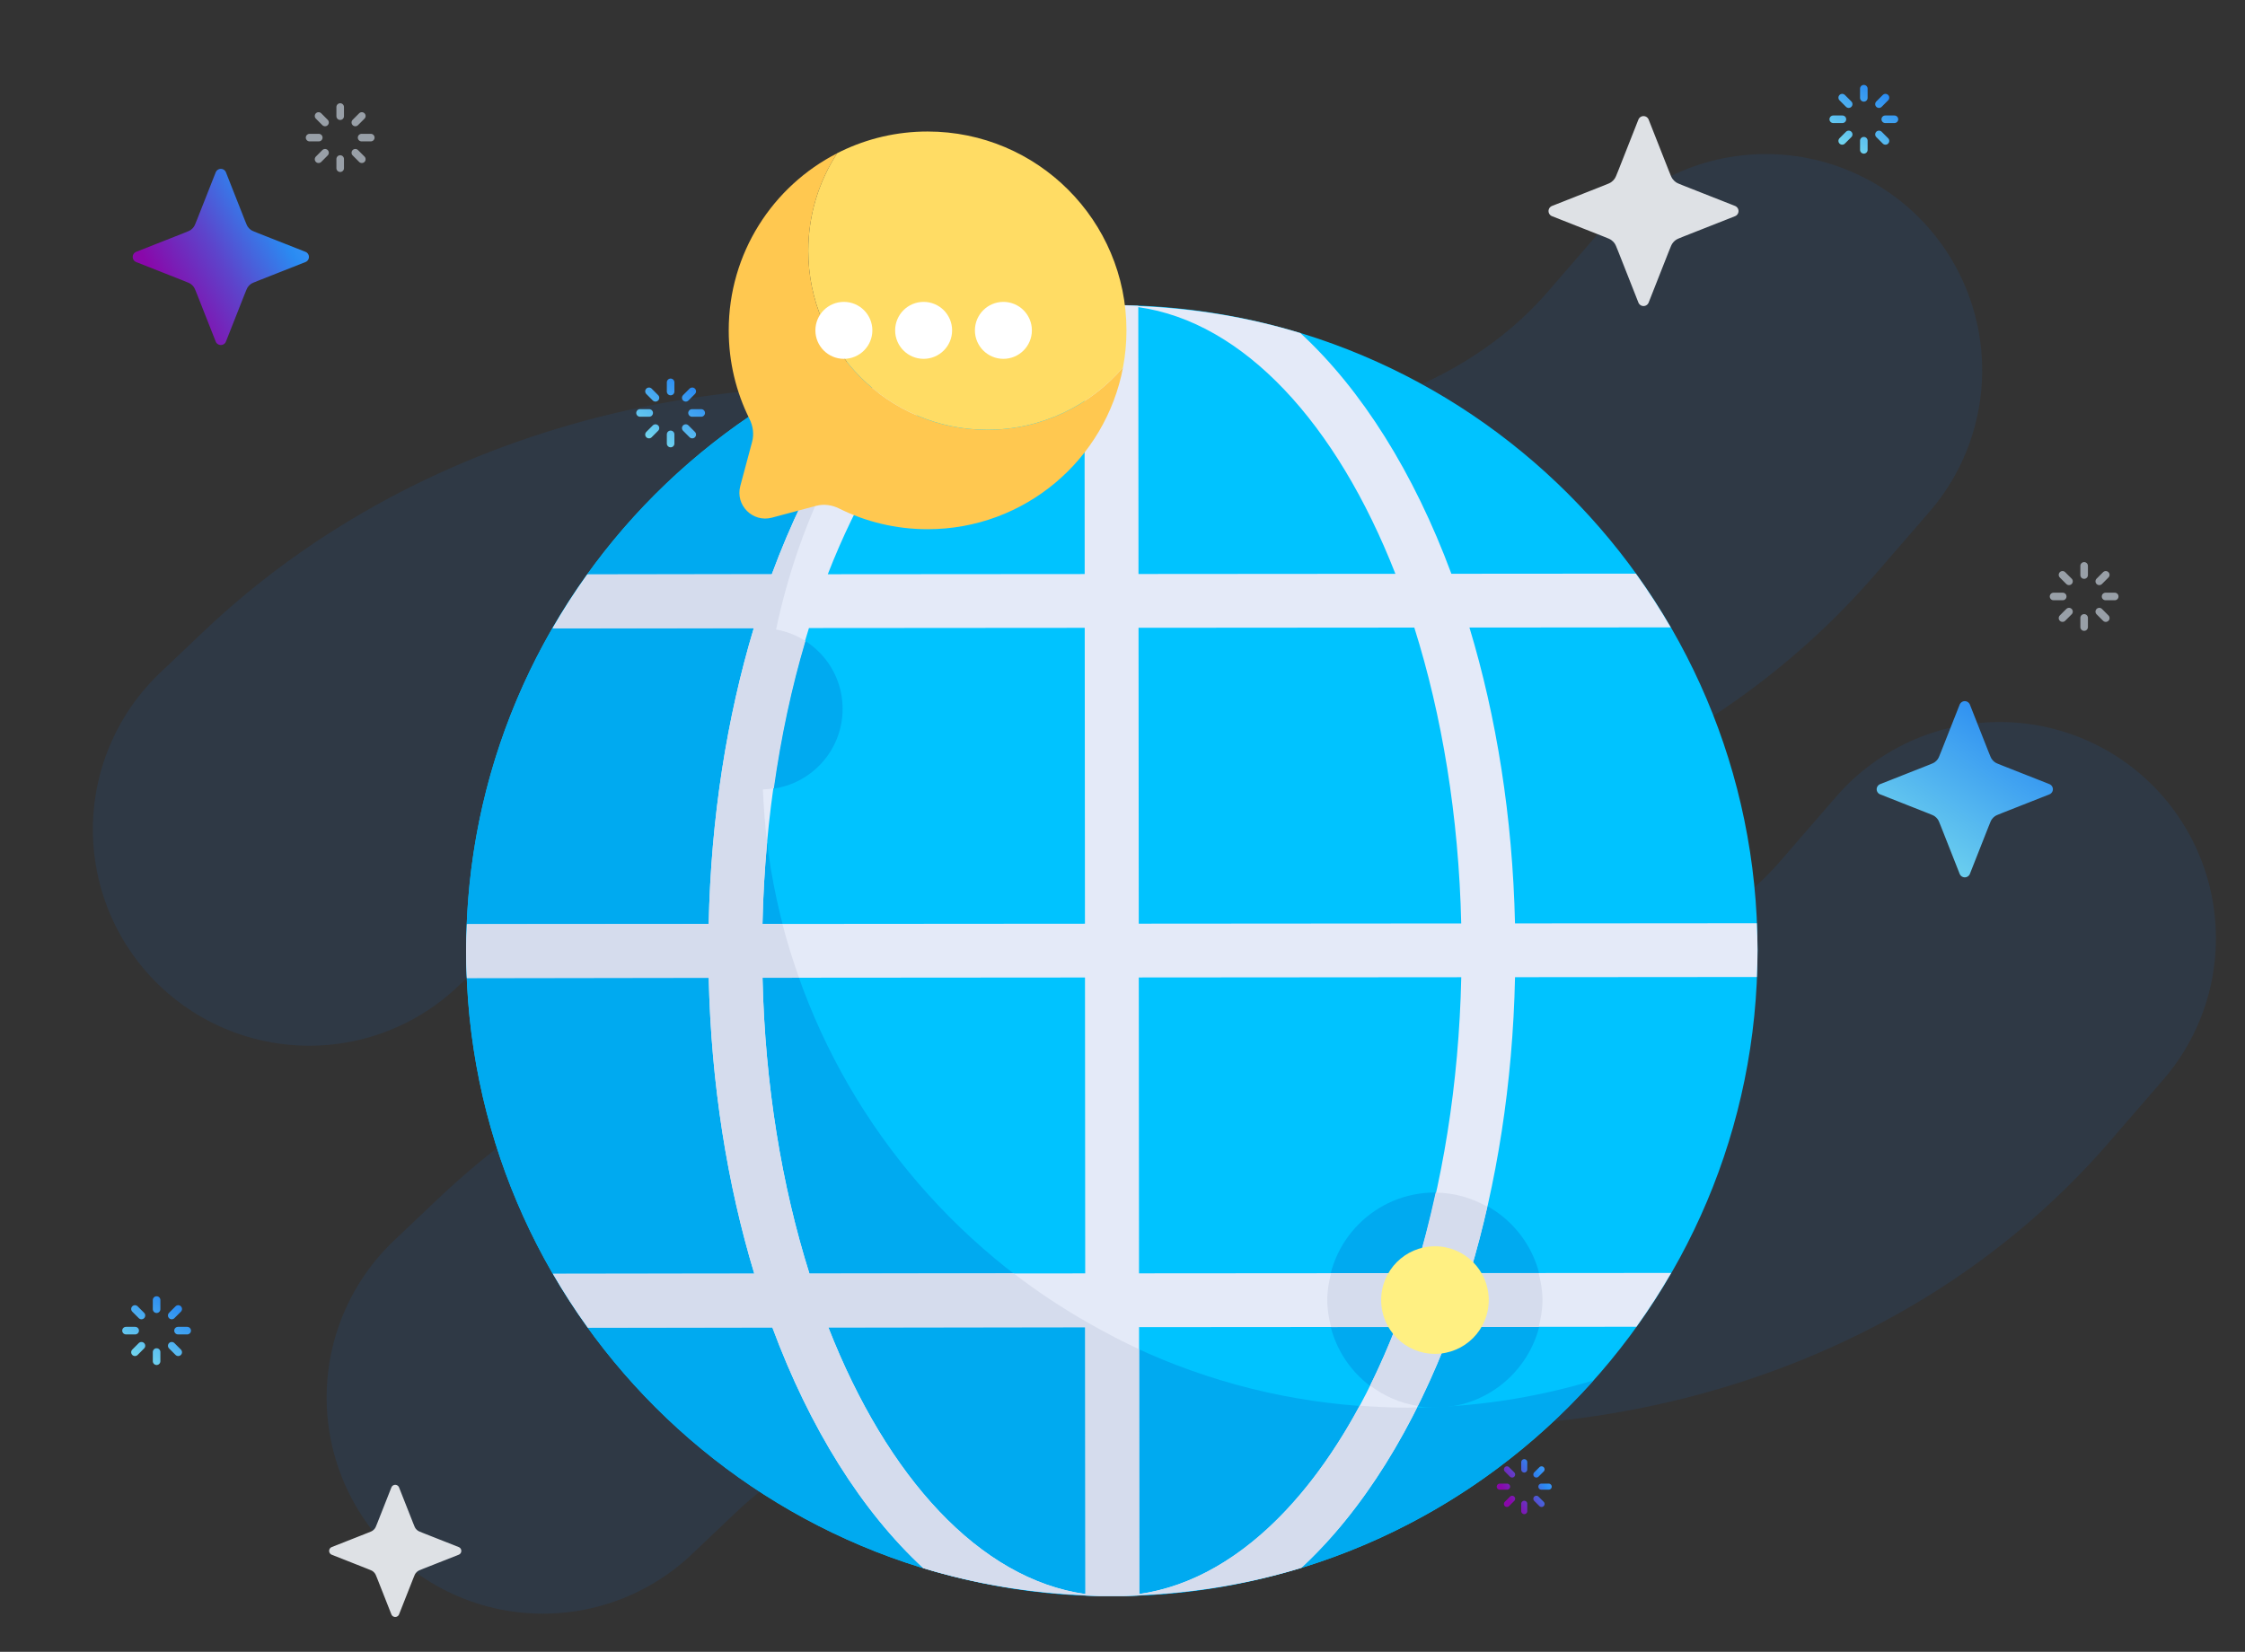 <svg width="231" height="170" viewBox="0 0 231 170" fill="none" xmlns="http://www.w3.org/2000/svg">
<rect x="0" y="0" width="231" height="170" fill="#333333" stroke="none"/>
<g clip-path="url(#clip0_3801_15850)">
<g clip-path="url(#clip1_3801_15850)">
<path d="M205.752 96.561L200.127 103.057C185.124 120.384 159.818 128.038 133.881 123.094V123.094L128.708 122.092C102.754 117.067 77.171 123.599 60.369 139.541L55.864 143.816" stroke="#0A73EB" stroke-opacity="0.1" stroke-width="44.512" stroke-linecap="round"/>
<path d="M181.7 38.11L176.075 44.606C161.072 61.933 135.766 69.587 109.829 64.643V64.643L104.656 63.641C78.702 58.616 53.119 65.148 36.318 81.09L31.812 85.365" stroke="#0A73EB" stroke-opacity="0.1" stroke-width="44.512" stroke-linecap="round"/>
<path d="M22.722 17.943L24.644 22.818C24.822 23.268 24.91 23.493 25.046 23.683C25.167 23.851 25.314 23.998 25.482 24.119C25.672 24.255 25.897 24.343 26.347 24.521L31.222 26.443L26.347 28.366C25.897 28.543 25.672 28.632 25.482 28.768C25.314 28.888 25.167 29.036 25.046 29.204C24.91 29.394 24.822 29.619 24.644 30.069L22.722 34.943L20.799 30.069C20.622 29.619 20.533 29.394 20.397 29.204C20.277 29.036 20.129 28.888 19.961 28.768C19.771 28.632 19.546 28.543 19.096 28.366L14.222 26.443L19.096 24.521C19.546 24.343 19.771 24.255 19.961 24.119C20.129 23.998 20.277 23.851 20.397 23.683C20.533 23.493 20.622 23.268 20.799 22.818L22.722 17.943Z" fill="url(#paint0_linear_3801_15850)" stroke="url(#paint1_linear_3801_15850)" stroke-width="1.133" stroke-linecap="round" stroke-linejoin="round"/>
<path d="M40.667 153.236L42.109 156.892C42.242 157.23 42.309 157.399 42.41 157.541C42.501 157.667 42.611 157.777 42.737 157.868C42.88 157.97 43.048 158.036 43.386 158.169L47.042 159.611L43.386 161.053C43.048 161.186 42.88 161.253 42.737 161.355C42.611 161.445 42.501 161.556 42.41 161.682C42.309 161.824 42.242 161.993 42.109 162.33L40.667 165.986L39.225 162.33C39.092 161.993 39.025 161.824 38.923 161.682C38.833 161.556 38.723 161.445 38.597 161.355C38.454 161.253 38.286 161.186 37.948 161.053L34.292 159.611L37.948 158.169C38.286 158.036 38.454 157.97 38.597 157.868C38.723 157.777 38.833 157.667 38.923 157.541C39.025 157.399 39.092 157.23 39.225 156.892L40.667 153.236Z" fill="#DEE1E5" stroke="#DEE1E5" stroke-width="0.85" stroke-linecap="round" stroke-linejoin="round"/>
<path d="M202.167 72.725L204.09 77.599C204.267 78.049 204.356 78.274 204.492 78.464C204.612 78.632 204.759 78.779 204.928 78.9C205.117 79.036 205.342 79.125 205.792 79.302L210.667 81.225L205.792 83.147C205.342 83.325 205.117 83.413 204.928 83.549C204.759 83.67 204.612 83.817 204.492 83.985C204.356 84.175 204.267 84.4 204.09 84.85L202.167 89.725L200.244 84.85C200.067 84.4 199.978 84.175 199.842 83.985C199.722 83.817 199.575 83.67 199.406 83.549C199.217 83.413 198.992 83.325 198.542 83.147L193.667 81.225L198.542 79.302C198.992 79.125 199.217 79.036 199.406 78.9C199.575 78.779 199.722 78.632 199.842 78.464C199.978 78.274 200.067 78.049 200.244 77.599L202.167 72.725Z" fill="url(#paint2_linear_3801_15850)" stroke="url(#paint3_linear_3801_15850)" stroke-width="1.133" stroke-linecap="round" stroke-linejoin="round"/>
<path d="M108.666 134.82L110.428 139.289C110.591 139.701 110.672 139.908 110.797 140.082C110.907 140.236 111.042 140.371 111.196 140.481C111.37 140.606 111.576 140.687 111.989 140.85L116.457 142.612L111.989 144.374C111.576 144.537 111.37 144.618 111.196 144.743C111.042 144.853 110.907 144.988 110.797 145.142C110.672 145.316 110.591 145.523 110.428 145.935L108.666 150.404L106.903 145.935C106.741 145.523 106.659 145.316 106.535 145.142C106.424 144.988 106.289 144.853 106.135 144.743C105.961 144.618 105.755 144.537 105.343 144.374L100.874 142.612L105.343 140.85C105.755 140.687 105.961 140.606 106.135 140.481C106.289 140.371 106.424 140.236 106.535 140.082C106.659 139.908 106.741 139.701 106.903 139.289L108.666 134.82Z" fill="#DEE1E5" stroke="#DEE1E5" stroke-width="1.133" stroke-linecap="round" stroke-linejoin="round"/>
<path d="M169.111 12.514L171.193 17.795C171.386 18.282 171.482 18.526 171.629 18.731C171.76 18.914 171.919 19.073 172.101 19.204C172.307 19.351 172.551 19.447 173.038 19.639L178.319 21.722L173.038 23.805C172.551 23.997 172.307 24.093 172.101 24.24C171.919 24.371 171.76 24.53 171.629 24.713C171.482 24.918 171.386 25.162 171.193 25.649L169.111 30.93L167.028 25.649C166.836 25.162 166.739 24.918 166.592 24.713C166.462 24.53 166.302 24.371 166.12 24.24C165.915 24.093 165.671 23.997 165.183 23.805L159.902 21.722L165.183 19.639C165.671 19.447 165.915 19.351 166.12 19.204C166.302 19.073 166.462 18.914 166.592 18.731C166.739 18.526 166.836 18.282 167.028 17.795L169.111 12.514Z" fill="#DEE1E5" stroke="#DEE1E5" stroke-width="1.133" stroke-linecap="round" stroke-linejoin="round"/>
<path d="M191.78 15.423V14.479M191.78 10.071V9.127M194.928 12.275H193.984M189.576 12.275H188.632M194.006 10.049L193.338 10.717M190.222 13.833L189.554 14.501M189.554 10.049L190.222 10.717M193.338 13.833L194.006 14.501" stroke="url(#paint4_linear_3801_15850)" stroke-width="0.779" stroke-linecap="round"/>
<path d="M214.448 64.535V63.59M214.448 59.183V58.238M217.596 61.386H216.652M212.244 61.386H211.3M216.674 59.16L216.006 59.828M212.89 62.945L212.222 63.612M212.222 59.16L212.89 59.828M216.006 62.945L216.674 63.613" stroke="#989FA7" stroke-width="0.779" stroke-linecap="round"/>
<path d="M156.837 155.518V154.762M156.837 151.236V150.48M159.355 152.999H158.6M155.074 152.999H154.318M158.618 151.218L158.083 151.752M155.59 154.246L155.056 154.78M155.056 151.218L155.59 151.752M158.083 154.246L158.618 154.78" stroke="url(#paint5_linear_3801_15850)" stroke-width="0.623" stroke-linecap="round"/>
<path d="M69.004 45.646V44.702M69.004 40.294V39.35M72.152 42.498H71.207M66.8 42.498H65.856M71.23 40.272L70.562 40.94M67.445 44.056L66.778 44.724M66.778 40.272L67.445 40.94M70.562 44.056L71.23 44.724" stroke="url(#paint6_linear_3801_15850)" stroke-width="0.779" stroke-linecap="round"/>
<path d="M16.113 140.089V139.145M16.113 134.737V133.793M19.261 136.941H18.317M13.909 136.941H12.965M18.339 134.715L17.671 135.383M14.555 138.499L13.887 139.167M13.887 134.715L14.555 135.383M17.671 138.499L18.339 139.167" stroke="url(#paint7_linear_3801_15850)" stroke-width="0.779" stroke-linecap="round"/>
<path d="M35.004 17.31V16.366M35.004 11.958V11.014M38.152 14.162H37.207M32.8 14.162H31.855M37.23 11.936L36.562 12.604M33.445 15.72L32.778 16.388M32.778 11.936L33.445 12.604M36.562 15.72L37.23 16.388" stroke="#989FA7" stroke-width="0.779" stroke-linecap="round"/>
<g clip-path="url(#clip2_3801_15850)">
<path d="M114.456 164.266C151.148 164.238 180.87 134.471 180.843 97.779C180.815 61.087 151.048 31.365 114.356 31.393C77.665 31.421 47.942 61.188 47.97 97.88C47.997 134.572 77.764 164.294 114.456 164.266Z" fill="#00C3FF"/>
<path d="M147.657 144.872C153.772 144.867 158.725 139.906 158.72 133.791C158.716 127.677 153.755 122.723 147.64 122.728C141.525 122.733 136.572 127.693 136.577 133.808C136.581 139.923 141.542 144.876 147.657 144.872Z" fill="#00AAF0"/>
<path d="M144.887 144.874C109.121 144.901 79.948 116.658 78.472 81.249C83.025 81.207 86.704 77.508 86.701 72.945C86.698 68.86 83.739 65.484 79.853 64.793C82.277 53.21 87.676 42.72 95.274 34.21C67.891 42.431 47.942 67.83 47.965 97.888C47.992 134.58 77.759 164.303 114.451 164.275C134.136 164.26 151.808 155.677 163.963 142.065C157.92 143.88 151.52 144.869 144.887 144.874Z" fill="#00AAF0"/>
<path d="M180.775 100.548C180.812 99.629 180.843 98.708 180.843 97.78C180.842 96.851 180.809 95.93 180.77 95.011L155.887 95.03C155.638 84.08 153.973 73.756 151.2 64.584L171.908 64.568C170.803 62.661 169.607 60.815 168.324 59.035L149.34 59.049C145.483 48.655 140.121 40.107 133.804 34.277C128.498 32.66 122.901 31.73 117.125 31.495L117.125 31.461C116.206 31.424 115.285 31.392 114.357 31.393C113.428 31.394 112.508 31.427 111.588 31.465L111.588 31.499C105.812 31.743 100.217 32.681 94.914 34.307C88.606 40.146 83.257 48.703 79.415 59.102L60.431 59.117C59.15 60.899 57.957 62.747 56.855 64.656L77.563 64.64C74.804 73.817 73.154 84.143 72.922 95.093L48.038 95.112C48.001 96.031 47.969 96.952 47.97 97.88C47.971 98.809 48.004 99.73 48.042 100.649L72.926 100.63C73.175 111.58 74.84 121.904 77.613 131.076L56.905 131.092C58.01 132.999 59.206 134.845 60.49 136.626L79.473 136.611C83.33 147.005 88.692 155.554 95.009 161.383C100.314 163 105.911 163.93 111.687 164.165L111.687 164.199C112.607 164.236 113.527 164.268 114.456 164.267C115.384 164.266 116.305 164.233 117.224 164.195L117.224 164.16C123 163.917 128.596 162.978 133.899 161.353C140.207 155.514 145.556 146.957 149.397 136.558L168.381 136.543C169.661 134.761 170.855 132.913 171.957 131.004L151.249 131.02C154.008 121.843 155.658 111.516 155.89 100.567L180.775 100.548L180.775 100.548ZM143.579 59.053L117.145 59.073L117.125 31.609C127.995 33.138 137.535 43.609 143.579 59.053ZM111.589 31.613L111.609 59.077L85.176 59.097C91.197 43.645 100.72 33.159 111.589 31.613ZM83.237 64.635L111.613 64.614L111.636 95.064L78.456 95.089C78.694 84.03 80.407 73.667 83.237 64.635ZM78.46 100.625L111.64 100.6L111.663 131.05L83.286 131.072C80.443 122.044 78.715 111.683 78.46 100.625ZM85.234 136.607L111.667 136.587L111.688 164.051C100.817 162.522 91.278 152.05 85.234 136.607ZM117.224 164.047L117.204 136.582L143.637 136.562C137.616 152.015 128.092 162.501 117.224 164.047ZM145.576 131.025L117.199 131.046L117.176 100.596L150.357 100.571C150.118 111.629 148.406 121.993 145.576 131.025ZM117.173 95.059L117.15 64.609L145.526 64.588C148.37 73.615 150.098 83.976 150.353 95.034L117.173 95.059Z" fill="#E4EAF8"/>
<path d="M153.032 124.185C151.453 123.298 149.66 122.752 147.724 122.738C147.096 125.597 146.395 128.387 145.566 131.034L136.959 131.041C136.729 131.931 136.569 132.848 136.57 133.809C136.571 134.771 136.732 135.688 136.963 136.577L143.628 136.572C142.809 138.674 141.924 140.684 140.981 142.593C142.393 143.665 144.052 144.401 145.877 144.696C147.15 142.133 148.331 139.428 149.387 136.568L158.324 136.561C158.554 135.671 158.714 134.754 158.714 133.792C158.713 132.831 158.551 131.914 158.32 131.025L151.239 131.03C151.905 128.815 152.499 126.526 153.032 124.185Z" fill="#D5DCED"/>
<path d="M147.654 139.333C150.711 139.331 153.188 136.851 153.185 133.793C153.183 130.736 150.703 128.259 147.645 128.261C144.588 128.264 142.111 130.744 142.114 133.802C142.116 136.859 144.596 139.336 147.654 139.333Z" fill="#FFF082"/>
<path d="M145.81 144.835C145.502 144.839 145.199 144.869 144.89 144.87C143.21 144.871 141.55 144.789 139.901 144.667C134.003 155.617 126.059 162.792 117.223 164.051L117.204 138.853C115.462 138.055 113.773 137.165 112.115 136.224C109.392 134.678 106.779 132.962 104.312 131.059L83.285 131.075C80.441 122.048 78.713 111.687 78.458 100.629L82.215 100.626C81.573 98.814 80.994 96.972 80.509 95.091L78.454 95.093C78.516 92.243 78.683 89.445 78.934 86.699C78.71 84.902 78.58 83.079 78.497 81.243C78.88 81.234 79.252 81.184 79.623 81.128C80.375 75.785 81.465 70.704 82.873 65.969C81.972 65.389 80.949 64.987 79.856 64.788C82.28 53.206 87.68 42.715 95.278 34.206C95.142 34.247 95.013 34.303 94.878 34.344C88.585 40.182 83.248 48.725 79.413 59.105L60.467 59.12C59.185 60.901 57.998 62.751 56.895 64.659L77.562 64.643C74.802 73.82 73.152 84.147 72.921 95.097L48.08 95.115C48.043 96.038 47.967 96.951 47.968 97.884C47.968 98.812 48.002 99.733 48.04 100.652L72.924 100.633C73.173 111.583 74.838 121.907 77.611 131.08L56.903 131.095C58.008 133.002 59.204 134.849 60.487 136.629L79.471 136.614C83.328 147.008 88.69 155.557 95.007 161.386C100.312 163.004 105.909 163.933 111.685 164.169L111.685 164.202C112.605 164.239 113.525 164.271 114.454 164.27C115.383 164.269 116.303 164.231 117.222 164.193L117.222 164.163C123.01 163.916 128.612 162.962 133.925 161.329C138.454 157.129 142.475 151.512 145.81 144.835ZM85.232 136.61L111.665 136.59L111.686 164.054C100.815 162.525 91.276 152.054 85.232 136.61Z" fill="#D5DCED"/>
</g>
</g>
<path d="M86.148 15.768C79.52 19.154 74.982 26.048 74.982 34.001C74.982 37.275 75.751 40.369 77.118 43.112C77.481 43.842 77.602 44.675 77.391 45.462L76.172 50.017C75.643 51.994 77.452 53.803 79.43 53.274L83.985 52.056C84.772 51.845 85.605 51.966 86.334 52.329C89.078 53.696 92.172 54.464 95.445 54.464C105.442 54.464 113.765 47.296 115.553 37.819C112.175 41.746 107.17 44.233 101.584 44.233C91.413 44.233 83.168 35.987 83.168 25.816C83.168 22.109 84.263 18.657 86.148 15.768Z" fill="#FFC850"/>
<path d="M115.552 37.816C115.786 36.579 115.908 35.303 115.908 33.998C115.908 22.697 106.746 13.535 95.445 13.535C92.266 13.535 89.257 14.26 86.573 15.553C86.43 15.622 86.288 15.692 86.147 15.764C84.263 18.654 83.167 22.105 83.167 25.813C83.167 35.984 91.412 44.23 101.584 44.23C107.17 44.23 112.175 41.743 115.552 37.816Z" fill="#FFDC64"/>
<circle cx="86.831" cy="33.999" r="2.931" fill="white"/>
<circle cx="95.037" cy="33.999" r="2.931" fill="white"/>
<circle cx="103.245" cy="33.999" r="2.931" fill="white"/>
</g>
<defs>
<linearGradient id="paint0_linear_3801_15850" x1="22.722" y1="7.658" x2="6.872" y2="17.152" gradientUnits="userSpaceOnUse">
<stop offset="0.03" stop-color="#3B96F7"/>
<stop offset="0.172" stop-color="#2A8BF2"/>
<stop offset="0.532" stop-color="#5D44CB"/>
<stop offset="0.893" stop-color="#8908AA"/>
</linearGradient>
<linearGradient id="paint1_linear_3801_15850" x1="22.722" y1="7.658" x2="6.872" y2="17.152" gradientUnits="userSpaceOnUse">
<stop offset="0.03" stop-color="#3B96F7"/>
<stop offset="0.172" stop-color="#2A8BF2"/>
<stop offset="0.532" stop-color="#5D44CB"/>
<stop offset="0.893" stop-color="#8908AA"/>
</linearGradient>
<linearGradient id="paint2_linear_3801_15850" x1="207.347" y1="73.522" x2="197.12" y2="88.795" gradientUnits="userSpaceOnUse">
<stop stop-color="#2A8BF2"/>
<stop offset="1" stop-color="#70D4EE"/>
</linearGradient>
<linearGradient id="paint3_linear_3801_15850" x1="207.347" y1="73.522" x2="197.12" y2="88.795" gradientUnits="userSpaceOnUse">
<stop stop-color="#2A8BF2"/>
<stop offset="1" stop-color="#70D4EE"/>
</linearGradient>
<linearGradient id="paint4_linear_3801_15850" x1="193.698" y1="9.422" x2="189.911" y2="15.079" gradientUnits="userSpaceOnUse">
<stop stop-color="#2A8BF2"/>
<stop offset="1" stop-color="#70D4EE"/>
</linearGradient>
<linearGradient id="paint5_linear_3801_15850" x1="156.837" y1="147.433" x2="152.141" y2="150.246" gradientUnits="userSpaceOnUse">
<stop offset="0.03" stop-color="#3B96F7"/>
<stop offset="0.172" stop-color="#2A8BF2"/>
<stop offset="0.532" stop-color="#5D44CB"/>
<stop offset="0.893" stop-color="#8908AA"/>
</linearGradient>
<linearGradient id="paint6_linear_3801_15850" x1="70.922" y1="39.645" x2="67.134" y2="45.302" gradientUnits="userSpaceOnUse">
<stop stop-color="#2A8BF2"/>
<stop offset="1" stop-color="#70D4EE"/>
</linearGradient>
<linearGradient id="paint7_linear_3801_15850" x1="18.031" y1="134.088" x2="14.244" y2="139.745" gradientUnits="userSpaceOnUse">
<stop stop-color="#2A8BF2"/>
<stop offset="1" stop-color="#70D4EE"/>
</linearGradient>
<clipPath id="clip0_3801_15850">
<rect width="230.444" height="170" fill="white" transform="translate(0.056)"/>
</clipPath>
<clipPath id="clip1_3801_15850">
<rect width="230.444" height="170" fill="white" transform="translate(0.056)"/>
</clipPath>
<clipPath id="clip2_3801_15850">
<rect width="160.556" height="160.556" fill="white" transform="matrix(1 -0.001 0.001 1 34.056 3.775)"/>
</clipPath>
</defs>
</svg>
